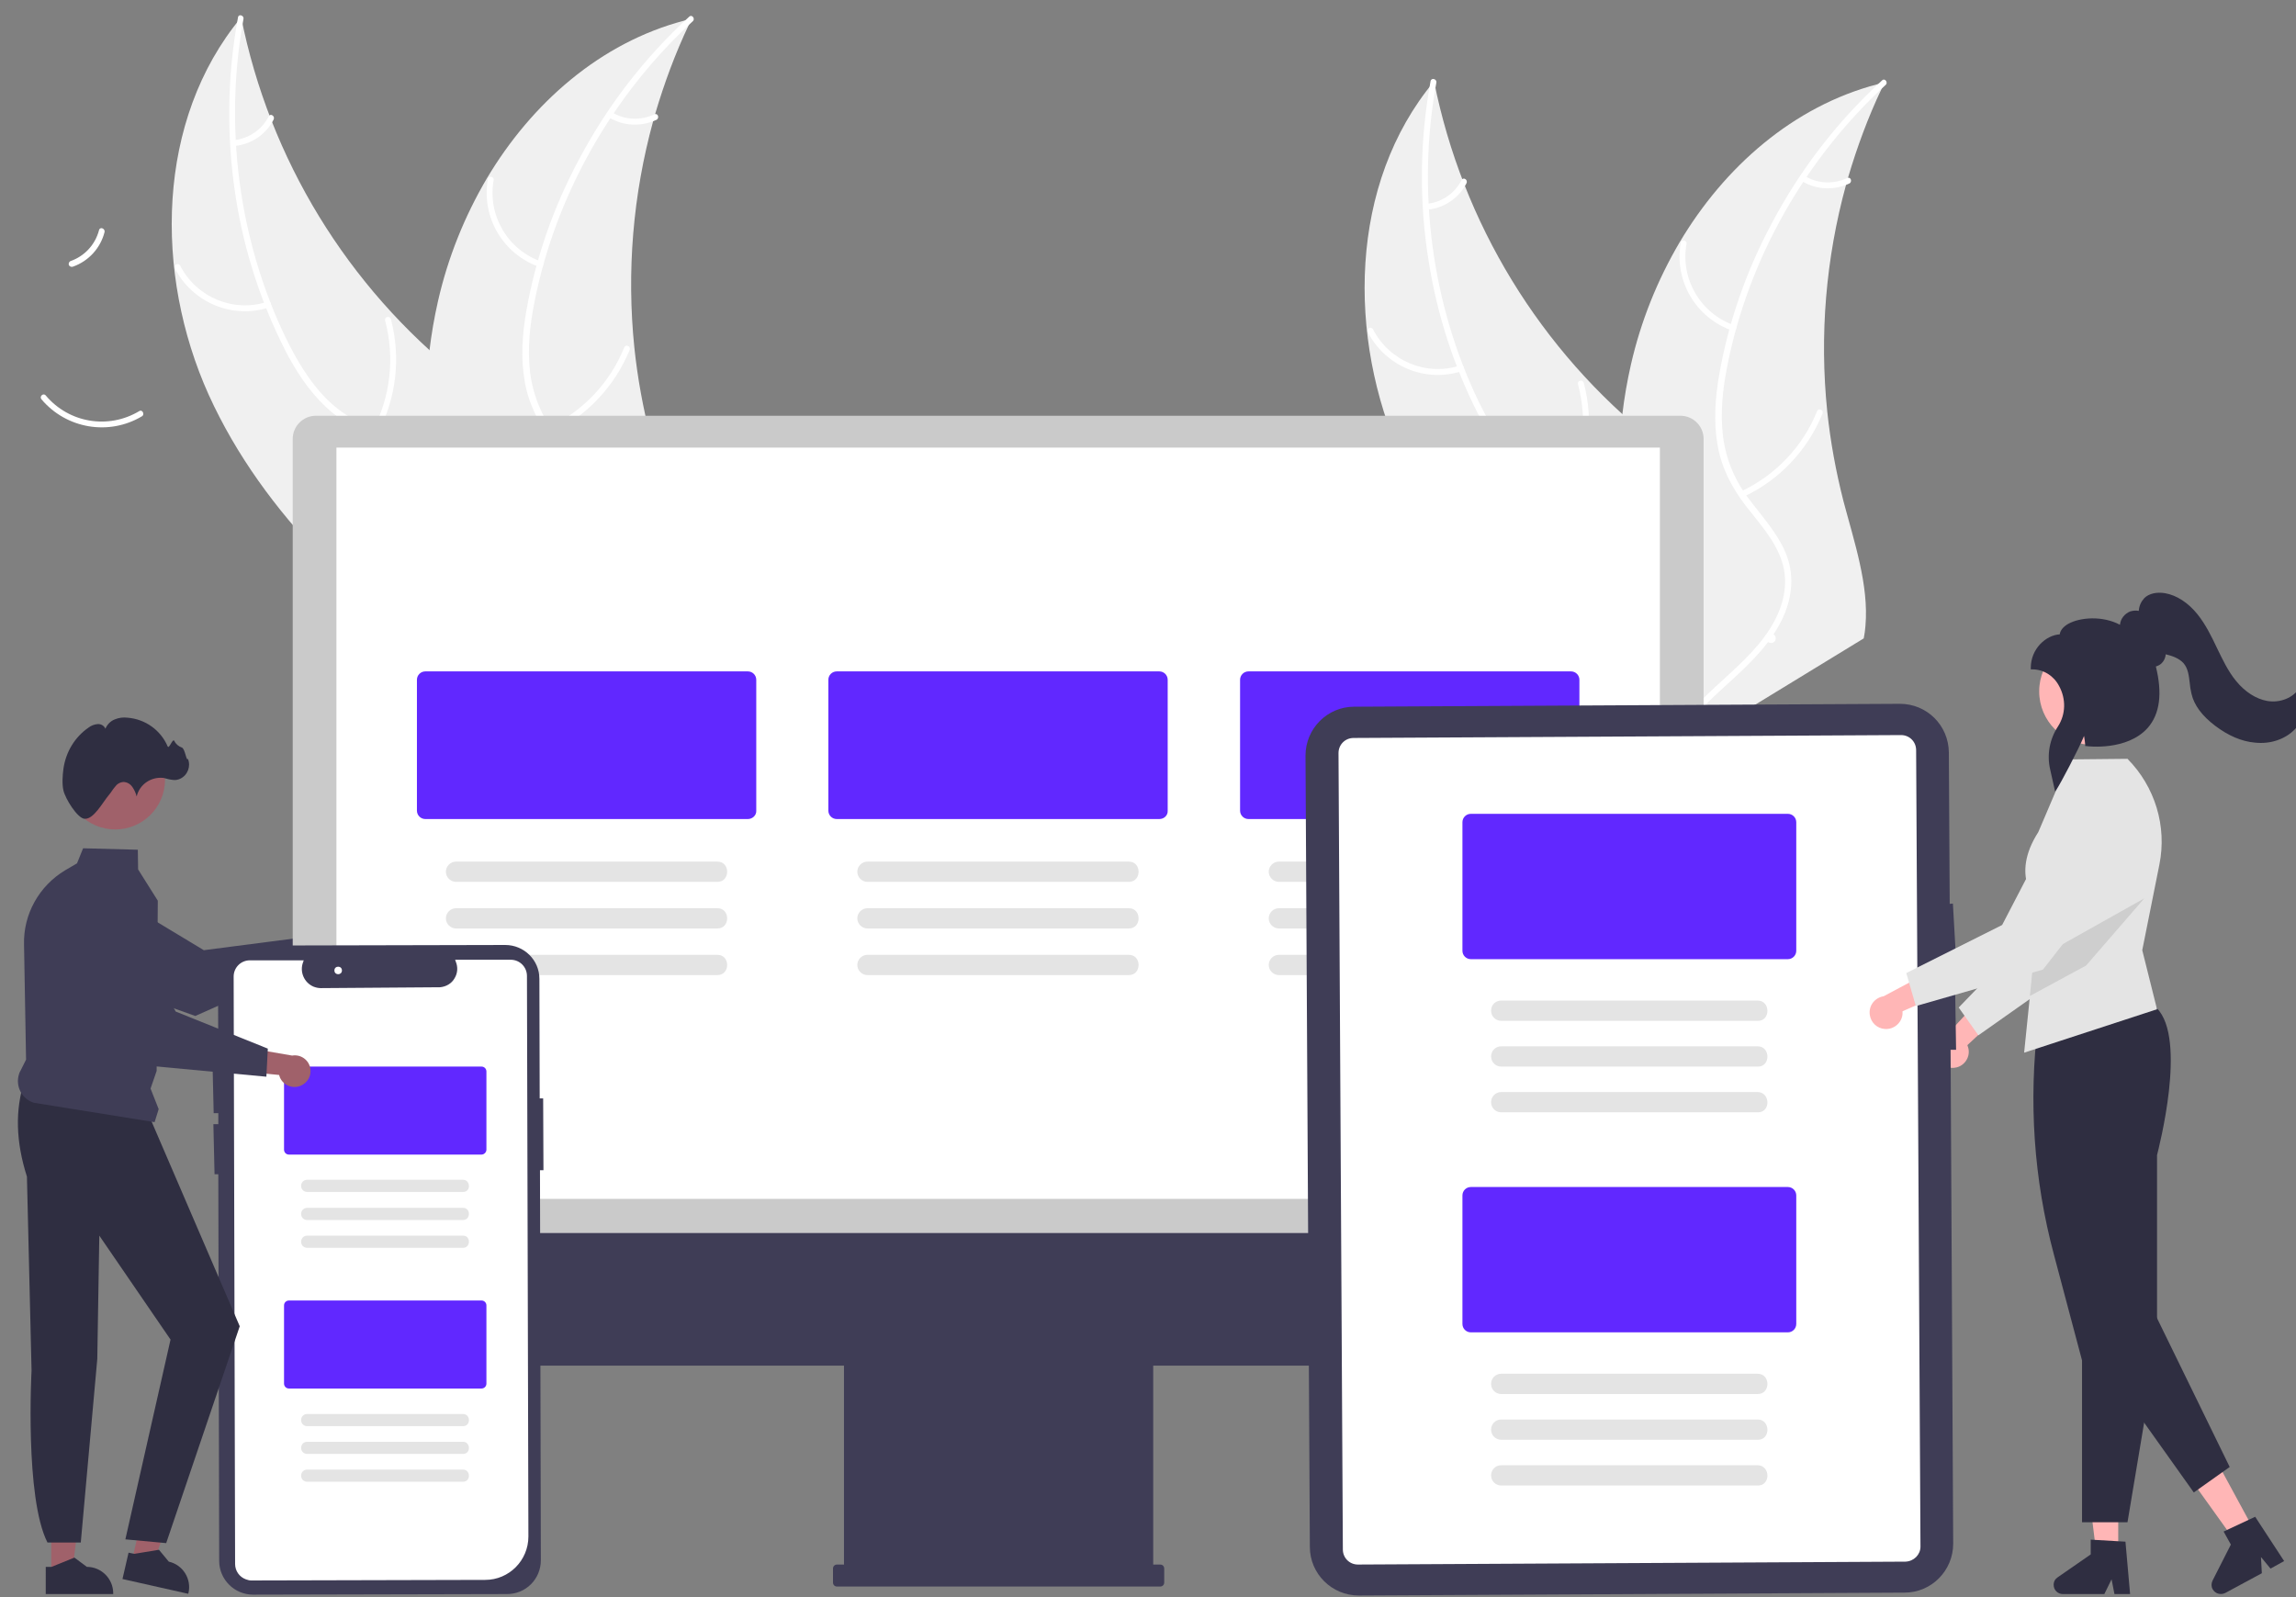 <?xml version="1.0" encoding="utf-8"?>
<!-- Generator: Adobe Illustrator 27.8.0, SVG Export Plug-In . SVG Version: 6.00 Build 0)  -->
<svg version="1.1" id="Layer_1" xmlns="http://www.w3.org/2000/svg" xmlns:xlink="http://www.w3.org/1999/xlink" x="0px" y="0px"
	 viewBox="0 0 793 551.7" style="enable-background:new 0 0 793 551.7;" xml:space="preserve">
<rect x="0" y="0" width="793" height="551.7" fill="#808080" stroke="none"/>
<style type="text/css">
	.st0{fill:#FFFFFF;}
	.st1{fill:#FFB6B6;}
	.st2{fill:#E4E4E4;}
	.st3{fill:#2F2E41;}
	.st4{opacity:0.1;enable-background:new    ;}
	.st5{fill:#A0616A;}
	.st6{fill:#3F3D56;}
	.st7{fill:#F0F0F0;}
	.st8{fill:#CACACA;}
	.st9{fill:#6128FF;}
</style>
<path class="st0" d="M49,143.8c-11.4,6.8-26.1,4.3-34.7-5.9c-0.8-1,0.7-2.3,1.5-1.3c8,9.5,21.6,11.8,32.3,5.4
	C49.2,141.3,50.1,143.2,49,143.8L49,143.8z"/>
<path class="st0" d="M24.3,90.2c4.9-1.7,8.6-5.7,9.9-10.7c0.3-1.3,2.2-0.6,1.9,0.7c-1.4,5.5-5.5,10-10.9,11.9
	c-0.5,0.2-1.1,0-1.4-0.5C23.6,91.1,23.8,90.5,24.3,90.2z"/>
<g>
	<path class="st1" d="M675.7,368.7c3-0.7,4.9-3.8,4.1-6.8c-0.1-0.3-0.2-0.6-0.3-0.9l14.7-13.7l-10.2-2.4l-12.4,13.4
		c-2.8,1.5-3.8,4.9-2.4,7.7C670.5,368.1,673.2,369.3,675.7,368.7L675.7,368.7z"/>
	<path class="st2" d="M683.3,357.6l-6.8-9.6l25.7-26.6l6-41.9c1.1-7.8,8.3-13.2,16.1-12.1c0.9,0.1,1.7,0.3,2.5,0.6l0,0
		c7.5,2.5,11.5,10.6,9,18.1l-15.2,45.2L683.3,357.6z"/>
	<polygon class="st1" points="731.6,536.2 724,536.2 720.4,506.9 731.6,506.9 	"/>
	<path class="st3" d="M735.7,550.6h-5.4l-1-5.1l-2.5,5.1h-14.3c-1.8,0-3.2-1.4-3.2-3.2c0-1.1,0.5-2,1.4-2.6l11.4-7.9v-5.1l12,0.7
		L735.7,550.6z"/>
	<polygon class="st1" points="778.5,528.5 771.8,532.1 754.6,508.1 764.5,502.7 	"/>
	<path class="st3" d="M788.9,539.2l-4.7,2.6l-3.3-4l0.3,5.6l-12.6,6.8c-1.6,0.8-3.5,0.3-4.4-1.3c-0.5-0.9-0.5-2,0-3l6.3-12.4
		l-2.5-4.5l10.9-5.1L788.9,539.2z"/>
	<path class="st3" d="M734.8,525.8h-15.7v-55.9l-9.7-36.5c-7-26.1-8.8-53.2-5.5-80l0-0.1l0.1-0.1c0.2-0.2,25.1-20.8,40.9-5
		c10.6,10.6,0.6,48.7,0.1,50.8v65.7L734.8,525.8z"/>
	<path class="st2" d="M734.8,262.1L734.8,262.1l-20.1,0.2L704,287.4c-9.9,15.4-0.4,24.1,0.2,25.5l-1.9,18.9l-1.2,12.2l-2,19.6
		l45.9-15l-5.1-20.4l5.9-29.5C748.5,285.4,744.3,271.7,734.8,262.1z"/>
	<polygon class="st3" points="725.4,470.1 757.7,515.5 770.1,506.7 743.1,451.4 	"/>
	<circle class="st1" cx="722.8" cy="238.8" r="18.5"/>
	<polygon class="st4" points="740.6,310.3 720.5,333.5 701.1,344 702.3,331.8 713.7,325.4 	"/>
	<path class="st3" d="M709.8,273.4l-1.7-7.6c-1.2-5.1-0.2-10.5,2.7-14.9c2.7-4.2,2.8-9.5,0.4-13.9c-1.8-3.5-5.3-5.8-9.3-5.8h-0.5
		v-0.5c0-6.6,5.2-11.3,10-11.6c0.2-1.4,1.2-2.6,2.9-3.6c4.1-2.3,11.9-2.9,17.9,0.3c0.2-2.1,1.6-3.8,3.5-4.6c1-0.3,2-0.4,3-0.2
		c0.1-1.7,0.8-3.2,1.9-4.4c1.6-1.6,4.3-2.2,7.2-1.7c4,0.7,8,3.3,11.2,7.3c2.8,3.5,4.8,7.6,6.7,11.6c1.9,3.9,3.8,8,6.6,11.4
		c3.1,3.8,6.9,6.2,10.7,6.9c4.5,0.8,9.1-1.1,11.2-4.5l0.4-0.7l0.4,0.7c2.4,4.3,1.4,10.3-2.3,14.2c-3.3,3.5-8.5,5.3-13.9,4.7
		c-4.6-0.4-9.2-2.4-13.7-5.8c-4.5-3.4-7.3-7.1-8.2-11.1c-0.3-1.2-0.5-2.5-0.6-3.7c-0.3-2.6-0.6-5.1-2.2-6.9
		c-1.5-1.6-3.7-2.4-5.7-2.9l-0.4-0.1c-0.1,1.5-0.9,2.9-2.2,3.7c-0.4,0.2-0.8,0.4-1.2,0.5c2.3,9.3,1.4,16.4-2.8,21.2
		c-7.1,8-20.7,6.4-21.2,6.3l-0.4,0l0-0.4c-0.1-1-0.2-2.1-0.4-3.1c-1.9,4.7-8.5,17.1-9.4,18.3L709.8,273.4z"/>
	<path class="st5" d="M120.7,329.4c-1.8,2.4-5.2,2.9-7.6,1c-0.3-0.2-0.5-0.4-0.7-0.6l-17.8,7.7l1.7-9.9l16.6-5.8
		c2.4-1.9,5.8-1.5,7.7,0.8C122.2,324.6,122.2,327.4,120.7,329.4L120.7,329.4z"/>
	<path class="st6" d="M108.8,332.5l-41.3,18.4l-0.1,0l-47.1-16.8c-7.3-3.8-10.3-12.6-7-20.1l0,0c3.5-7.8,12.7-11.3,20.5-7.7
		c0.6,0.2,1.1,0.5,1.6,0.8l35,21.1l34-4.4L108.8,332.5z"/>
	<path class="st7" d="M72.1,136.4C53.2,94.5,53.9,41.4,83.3,6c9.8,49,36.7,93,75.8,124.1c15.1,11.9,33.2,23.7,37.3,42.5
		c2.6,11.7-1.1,24.1-7.4,34.3c-6.3,10.2-15.1,18.6-23.8,26.9l-1,2.8C126.5,210.5,91.1,178.2,72.1,136.4z"/>
	<path class="st0" d="M84.1,6.5c-6.8,37-1.7,76.5,14.7,110.4c3.6,7.3,7.8,14.5,13.5,20.4c5.6,5.7,12.6,9.8,20.3,11.9
		c7.1,2.1,14.7,3.4,21.2,7.2c6.9,4,11.1,10.7,12.8,18.4c2,9.4,0.6,19-1.2,28.3c-2,10.3-4.1,21-1.3,31.4c0.3,1.3-1.6,1.7-2,0.5
		c-4.9-18.1,4.7-35.9,3.3-54.1c-0.6-8.5-3.8-16.8-11.1-21.7c-6.4-4.3-14.1-5.7-21.4-7.7c-7.6-2.2-14.5-5.4-20.3-10.9
		c-6-5.6-10.5-12.6-14.2-19.8c-8.3-16.4-14-34-16.9-52.2C78.2,47.8,78.4,26.6,82.2,6C82.4,4.7,84.3,5.3,84.1,6.5L84.1,6.5z"/>
	<path class="st0" d="M92.9,106.2c-12.7,4.1-26.4-1.7-32.5-13.5c-0.6-1.2,1.2-2.1,1.8-1c5.6,11,18.5,16.4,30.2,12.5
		C93.6,103.8,94.1,105.8,92.9,106.2L92.9,106.2z"/>
	<path class="st0" d="M128.8,148.6c6.1-11.7,7.6-25.2,4.2-37.9c-0.3-1.3,1.6-1.7,2-0.5c3.5,13.2,1.9,27.3-4.5,39.4
		C129.9,150.9,128.2,149.8,128.8,148.6L128.8,148.6z"/>
	<path class="st0" d="M80.8,48.4c5.1-0.5,9.7-3.6,12-8.2c0.6-1.2,2.3-0.1,1.7,1.1c-2.6,5.1-7.6,8.5-13.3,9.1
		c-0.5,0.1-1.1-0.2-1.2-0.8C79.9,49.1,80.2,48.6,80.8,48.4z"/>
	<path class="st7" d="M238.9,6.4c-0.4,0.7-0.7,1.5-1,2.2c-4.7,9.9-8.5,20.2-11.6,30.7c-0.2,0.8-0.5,1.6-0.7,2.5
		c-7,25.5-9.2,52-6.5,78.3c1.1,10.5,3,20.8,5.6,31c3.7,14,8.8,29,7.6,43c-0.1,1.5-0.3,2.9-0.6,4.4l-64,39.1c-0.2,0-0.4,0-0.6,0.1
		l-2.5,1.7c-0.2-0.5-0.3-1.1-0.5-1.6c-0.1-0.3-0.2-0.6-0.3-0.9c-0.1-0.2-0.1-0.4-0.2-0.6c0-0.1,0-0.1-0.1-0.2
		c-0.1-0.2-0.1-0.4-0.2-0.5c-1-3-1.9-6-2.8-9c0,0,0,0,0,0c-6.9-23.1-12-47-13.2-70.8c0-0.7-0.1-1.5-0.1-2.2
		c-0.5-10.8-0.1-21.6,1.1-32.3c0.7-5.9,1.7-11.7,3-17.4c3.4-14.9,9.1-29.1,16.8-42.2c15.5-26.1,39.3-47,68.3-54.6
		C237.4,6.8,238.2,6.6,238.9,6.4z"/>
	<path class="st0" d="M239.3,7.3c-27.7,25.5-47.4,60-54.7,97c-1.6,8-2.5,16.2-1.5,24.4c1,7.9,4.1,15.4,9,21.7
		c4.5,6,9.7,11.6,12.6,18.5c3.1,7.3,2.4,15.2-0.9,22.4c-4,8.7-11,15.5-18,21.9c-7.8,7.1-16,14.3-20,24.3c-0.5,1.2-2.3,0.4-1.9-0.8
		c6.9-17.4,25.3-25.9,35.2-41.2c4.6-7.1,7.1-15.7,4.2-24c-2.5-7.3-7.9-13-12.5-19c-4.8-6.3-8.3-13.1-9.6-20.9
		c-1.4-8-0.8-16.3,0.6-24.3c3.2-18.1,9.3-35.6,18-51.9c9.8-18.6,22.7-35.4,38.2-49.6C239,4.8,240.2,6.5,239.3,7.3z"/>
	<path class="st0" d="M186.3,92.2c-12.6-4.4-20.1-17.2-17.8-30.3c0.2-1.3,2.2-1,2,0.3c-2.2,12.2,4.9,24.2,16.6,28.2
		C188.3,90.8,187.5,92.6,186.3,92.2L186.3,92.2z"/>
	<path class="st0" d="M189.4,147.7c11.9-5.6,21.3-15.5,26.2-27.7c0.5-1.2,2.3-0.4,1.9,0.8c-5.2,12.7-14.9,23-27.3,28.8
		C189,150.2,188.2,148.3,189.4,147.7L189.4,147.7z"/>
	<path class="st0" d="M211.4,38.8c4.4,2.7,9.9,2.9,14.6,0.7c1.2-0.6,1.9,1.3,0.7,1.9c-5.2,2.4-11.2,2.2-16.1-0.7
		c-0.5-0.2-0.7-0.8-0.5-1.3C210.3,38.8,210.9,38.6,211.4,38.8L211.4,38.8z"/>
	<path class="st7" d="M484.1,158.4c-18.9-41.9-18.2-95,11.2-130.3c9.8,49,36.7,93,75.8,124.1c15.1,11.9,33.2,23.7,37.3,42.5
		c2.6,11.7-1.1,24.1-7.4,34.3c-6.3,10.2-15.1,18.6-23.8,26.9l-1,2.8C538.5,232.5,503.1,200.2,484.1,158.4z"/>
	<path class="st0" d="M496.1,28.5c-6.8,37-1.7,76.5,14.7,110.4c3.6,7.3,7.8,14.5,13.5,20.4c5.6,5.7,12.6,9.8,20.3,11.9
		c7.1,2.1,14.7,3.4,21.2,7.2c6.9,4,11.1,10.7,12.8,18.4c2,9.4,0.6,19-1.2,28.3c-2,10.3-4.1,21-1.3,31.4c0.3,1.3-1.6,1.7-2,0.5
		c-4.9-18.1,4.7-35.9,3.3-54.1c-0.6-8.5-3.8-16.8-11.1-21.7c-6.4-4.3-14.1-5.7-21.4-7.7c-7.6-2.2-14.5-5.4-20.3-10.9
		c-6-5.6-10.5-12.6-14.2-19.8c-8.3-16.4-14-34-16.9-52.2c-3.4-20.7-3.2-41.9,0.6-62.6C494.4,26.7,496.3,27.3,496.1,28.5L496.1,28.5z
		"/>
	<path class="st0" d="M504.9,128.2c-12.7,4.1-26.4-1.7-32.5-13.5c-0.6-1.2,1.2-2.1,1.8-1c5.6,11,18.5,16.4,30.2,12.5
		C505.6,125.8,506.1,127.8,504.9,128.2L504.9,128.2z"/>
	<path class="st0" d="M540.8,170.6c6.1-11.7,7.6-25.2,4.2-37.9c-0.3-1.3,1.6-1.7,2-0.5c3.5,13.2,1.9,27.3-4.5,39.4
		C541.9,172.9,540.2,171.8,540.8,170.6L540.8,170.6z"/>
	<path class="st0" d="M492.8,70.4c5.1-0.5,9.7-3.6,12-8.2c0.6-1.2,2.3-0.1,1.7,1.1c-2.6,5.1-7.6,8.5-13.3,9.1
		c-0.5,0.1-1.1-0.2-1.2-0.8C491.9,71.1,492.2,70.6,492.8,70.4z"/>
	<path class="st7" d="M650.9,28.4c-0.4,0.7-0.7,1.5-1,2.2c-4.7,9.9-8.5,20.2-11.6,30.7c-0.2,0.8-0.5,1.6-0.7,2.5
		c-7,25.5-9.2,52-6.5,78.3c1.1,10.5,3,20.8,5.6,31c3.7,14,8.8,29,7.6,43c-0.1,1.5-0.3,2.9-0.6,4.4l-64,39.1c-0.2,0-0.4,0-0.6,0.1
		l-2.5,1.7c-0.2-0.5-0.3-1.1-0.5-1.6c-0.1-0.3-0.2-0.6-0.3-0.9c-0.1-0.2-0.1-0.4-0.2-0.6c0-0.1,0-0.1-0.1-0.2
		c-0.1-0.2-0.1-0.4-0.2-0.5c-1-3-1.9-6-2.8-9c0,0,0,0,0,0c-6.9-23.1-12-47-13.2-70.8c0-0.7-0.1-1.5-0.1-2.2
		c-0.5-10.8-0.1-21.6,1.1-32.3c0.7-5.9,1.7-11.7,3-17.4c3.4-14.9,9.1-29.1,16.8-42.2c15.5-26.1,39.3-47,68.3-54.6
		C649.4,28.8,650.2,28.6,650.9,28.4z"/>
	<path class="st0" d="M651.3,29.3c-27.7,25.5-47.4,60-54.7,97c-1.6,8-2.5,16.2-1.5,24.4c1,7.9,4.1,15.4,9,21.7
		c4.5,6,9.7,11.6,12.6,18.5c3.1,7.3,2.4,15.2-0.9,22.4c-4,8.7-11,15.5-18,21.9c-7.8,7.1-16,14.3-20,24.3c-0.5,1.2-2.3,0.4-1.9-0.8
		c6.9-17.4,25.3-25.9,35.2-41.2c4.6-7.1,7.1-15.7,4.2-24c-2.5-7.3-7.9-13-12.5-19c-4.8-6.3-8.3-13.1-9.6-20.9
		c-1.4-8-0.8-16.3,0.6-24.3c3.2-18.1,9.3-35.6,18-51.9c9.8-18.6,22.7-35.4,38.2-49.6C651,26.8,652.2,28.5,651.3,29.3z"/>
	<path class="st0" d="M598.3,114.2c-12.6-4.4-20.1-17.2-17.8-30.3c0.2-1.3,2.2-1,2,0.3c-2.2,12.2,4.9,24.2,16.6,28.2
		C600.3,112.8,599.5,114.6,598.3,114.2L598.3,114.2z"/>
	<path class="st0" d="M601.4,169.7c11.9-5.6,21.3-15.5,26.2-27.7c0.5-1.2,2.3-0.4,1.9,0.8c-5.2,12.7-14.9,23-27.3,28.8
		C601,172.2,600.2,170.3,601.4,169.7L601.4,169.7z"/>
	<path class="st0" d="M623.4,60.8c4.4,2.7,9.9,2.9,14.6,0.7c1.2-0.6,1.9,1.3,0.7,1.9c-5.2,2.4-11.2,2.2-16.1-0.7
		c-0.5-0.2-0.7-0.8-0.5-1.3C622.3,60.8,622.9,60.6,623.4,60.8z"/>
	<path class="st8" d="M101.2,433.6h487.2v-282c0-4.4-3.6-8-8-8H109.1c-4.4,0-8,3.6-8,8V433.6z"/>
	<rect x="116.2" y="154.6" class="st0" width="457.1" height="259.5"/>
	<path class="st6" d="M100.7,425.9v34.8c0,6.1,4.9,11,11,11c0,0,0,0,0,0h179.8v68.7h-2.4c-0.8,0-1.4,0.6-1.4,1.4c0,0,0,0,0,0v4.8
		c0,0.8,0.6,1.4,1.4,1.4c0,0,0,0,0,0h111.6c0.8,0,1.4-0.6,1.4-1.4c0,0,0,0,0,0v-4.8c0-0.8-0.6-1.4-1.4-1.4c0,0,0,0,0,0h-2.4v-68.7
		h179.8c6.1,0,11-4.9,11-11v0v-34.8L100.7,425.9z"/>
	<path class="st9" d="M258.3,282.9H146.9c-1.6,0-2.9-1.3-2.9-2.9v-45.2c0-1.6,1.3-2.9,2.9-2.9h111.4c1.6,0,2.9,1.3,2.9,2.9V280
		C261.3,281.6,259.9,282.9,258.3,282.9z"/>
	<path class="st2" d="M247.7,304.6h-90.2c-1.9,0-3.5-1.6-3.5-3.5c0-1.9,1.6-3.5,3.5-3.5h90.2C252.3,297.5,252.3,304.7,247.7,304.6z"
		/>
	<path class="st2" d="M247.7,320.7h-90.2c-1.9,0-3.5-1.6-3.5-3.5c0-1.9,1.6-3.5,3.5-3.5h90.2C252.3,313.6,252.3,320.8,247.7,320.7z"
		/>
	<path class="st2" d="M247.7,336.8h-90.2c-1.9,0-3.5-1.6-3.5-3.5c0-1.9,1.6-3.5,3.5-3.5h90.2C252.3,329.7,252.3,336.9,247.7,336.8z"
		/>
	<path class="st9" d="M400.4,282.9H289c-1.6,0-2.9-1.3-2.9-2.9v-45.2c0-1.6,1.3-2.9,2.9-2.9h111.4c1.6,0,2.9,1.3,2.9,2.9V280
		C403.4,281.6,402.1,282.9,400.4,282.9z"/>
	<path class="st2" d="M389.8,304.6h-90.2c-1.9,0-3.5-1.6-3.5-3.5c0-1.9,1.6-3.5,3.5-3.5h90.2C394.4,297.5,394.4,304.7,389.8,304.6z"
		/>
	<path class="st2" d="M389.8,320.7h-90.2c-1.9,0-3.5-1.6-3.5-3.5c0-1.9,1.6-3.5,3.5-3.5h90.2C394.4,313.6,394.4,320.8,389.8,320.7z"
		/>
	<path class="st2" d="M389.8,336.8h-90.2c-1.9,0-3.5-1.6-3.5-3.5c0-1.9,1.6-3.5,3.5-3.5h90.2C394.4,329.7,394.4,336.9,389.8,336.8z"
		/>
	<path class="st9" d="M542.5,282.9H431.2c-1.6,0-2.9-1.3-2.9-2.9v-45.2c0-1.6,1.3-2.9,2.9-2.9h111.4c1.6,0,2.9,1.3,2.9,2.9V280
		C545.5,281.6,544.2,282.9,542.5,282.9z"/>
	<path class="st2" d="M531.9,304.6h-90.2c-1.9,0-3.5-1.6-3.5-3.5c0-1.9,1.6-3.5,3.5-3.5h90.2C536.5,297.5,536.5,304.7,531.9,304.6z"
		/>
	<path class="st2" d="M531.9,320.7h-90.2c-1.9,0-3.5-1.6-3.5-3.5c0-1.9,1.6-3.5,3.5-3.5h90.2C536.5,313.6,536.5,320.8,531.9,320.7z"
		/>
	<path class="st2" d="M531.9,336.8h-90.2c-1.9,0-3.5-1.6-3.5-3.5c0-1.9,1.6-3.5,3.5-3.5h90.2C536.5,329.7,536.5,336.9,531.9,336.8z"
		/>
	<path class="st6" d="M673.1,259.9l0.3,52.3l1.1-0.1l1.1,19.4l-2.1,0.1l0.1,11.6l1.7,0l0.3,19.4l-1.9,0l0.9,170.6
		c0,9.3-7.5,16.9-16.8,16.9l-188.5,1c-9.3,0-16.9-7.5-16.9-16.8l-1.5-273.3c0-9.3,7.5-16.9,16.8-16.9l188.5-1
		C665.5,243.1,673,250.5,673.1,259.9z"/>
	<path class="st0" d="M658.1,539.4l-189.1,1c-2.9,0-5.2-2.3-5.2-5.2l-1.5-275.1c0-2.9,2.3-5.2,5.2-5.2l189.1-1
		c2.9,0,5.2,2.3,5.2,5.2l1.5,275.1C663.3,537,661,539.3,658.1,539.4z"/>
	<circle class="st0" cx="611.7" cy="220.5" r="1.6"/>
	<path class="st9" d="M617.5,331.3H508c-1.6,0-2.9-1.3-2.9-2.9V284c0-1.6,1.3-2.9,2.9-2.9h109.5c1.6,0,2.9,1.3,2.9,2.9v44.4
		C620.4,330,619.1,331.3,617.5,331.3z"/>
	<path class="st2" d="M607.1,352.6h-88.6c-1.9,0-3.5-1.5-3.5-3.5s1.5-3.5,3.5-3.5h88.6C611.5,345.6,611.6,352.7,607.1,352.6z"/>
	<path class="st2" d="M607.1,368.4h-88.6c-1.9,0-3.5-1.5-3.5-3.5c0-1.9,1.5-3.5,3.5-3.5h88.6C611.5,361.4,611.6,368.5,607.1,368.4z"
		/>
	<path class="st2" d="M607.1,384.2h-88.6c-1.9,0-3.5-1.5-3.5-3.5c0-1.9,1.5-3.5,3.5-3.5h88.6C611.5,377.3,611.6,384.3,607.1,384.2z"
		/>
	<path class="st9" d="M617.5,460.2H508c-1.6,0-2.9-1.3-2.9-2.9v-44.4c0-1.6,1.3-2.9,2.9-2.9h109.5c1.6,0,2.9,1.3,2.9,2.9v44.4
		C620.4,458.9,619.1,460.2,617.5,460.2z"/>
	<path class="st2" d="M607.1,481.5h-88.6c-1.9,0-3.5-1.5-3.5-3.5c0-1.9,1.5-3.5,3.5-3.5h88.6C611.5,474.5,611.6,481.5,607.1,481.5z"
		/>
	<path class="st2" d="M607.1,497.3h-88.6c-1.9,0-3.5-1.5-3.5-3.5c0-1.9,1.5-3.5,3.5-3.5h88.6C611.5,490.3,611.6,497.4,607.1,497.3z"
		/>
	<path class="st2" d="M607.1,513.1h-88.6c-1.9,0-3.5-1.5-3.5-3.5c0-1.9,1.5-3.5,3.5-3.5h88.6C611.5,506.2,611.6,513.2,607.1,513.1z"
		/>
	<path class="st6" d="M186.8,538.9l-0.3-134.7l1.2,0l-0.1-24.8l-1.2,0l-0.1-41.3c0-6.5-5.3-11.7-11.8-11.7c0,0,0,0,0,0L87,326.6
		c-6.5,0-11.7,5.3-11.7,11.8c0,0,0,0,0,0l0.1,28.8l-2,0l0.4,17.3l1.6,0l0,3.8l-1.7,0l0.4,17.3l1.3,0l0.3,133.5
		c0,6.5,5.3,11.7,11.7,11.7c0,0,0,0,0,0l87.5-0.2C181.6,550.7,186.8,545.4,186.8,538.9z"/>
	<path class="st0" d="M84.9,545.5c-2.2-0.8-3.7-2.9-3.7-5.3l-0.5-202.9c0-3.1,2.5-5.6,5.6-5.6l18.6,0l-0.2,0.6
		c-1.3,3.3,0.3,7.1,3.6,8.5c0.8,0.3,1.6,0.5,2.5,0.5L152,341c2.1-0.2,4-1.3,5-3.1c1.1-1.8,1.2-3.9,0.4-5.8l-0.2-0.6l19.2,0
		c3.1,0,5.6,2.5,5.6,5.6l0.5,193.6c0,8.3-6.7,15-14.9,15l-80.9,0.2C86.1,545.9,85.5,545.7,84.9,545.5z"/>
	<circle class="st0" cx="116.8" cy="335.2" r="1.3"/>
	<path class="st9" d="M166.3,398.8H99.8c-1,0-1.7-0.8-1.7-1.7v-27c0-1,0.8-1.7,1.7-1.7h66.5c1,0,1.7,0.8,1.7,1.7v27
		C168,398,167.2,398.8,166.3,398.8z"/>
	<path class="st2" d="M159.9,411.7h-53.8c-1.2,0-2.1-0.9-2.1-2.1s0.9-2.1,2.1-2.1h53.8C162.6,407.5,162.7,411.8,159.9,411.7z"/>
	<path class="st2" d="M159.9,421.4h-53.8c-1.2,0-2.1-0.9-2.1-2.1c0-1.2,0.9-2.1,2.1-2.1c0,0,0,0,0,0h53.8
		C162.6,417.1,162.7,421.4,159.9,421.4z"/>
	<path class="st2" d="M159.9,431h-53.8c-1.2,0-2.1-0.9-2.1-2.1c0-1.2,0.9-2.1,2.1-2.1h53.8C162.6,426.7,162.7,431,159.9,431z"/>
	<path class="st9" d="M166.3,479.6H99.8c-1,0-1.7-0.8-1.7-1.7v-27c0-1,0.8-1.7,1.7-1.7h66.5c1,0,1.7,0.8,1.7,1.7v27
		C168,478.9,167.2,479.6,166.3,479.6z"/>
	<path class="st2" d="M159.9,492.6h-53.8c-1.2,0-2.1-0.9-2.1-2.1c0-1.2,0.9-2.1,2.1-2.1h53.8C162.6,488.4,162.7,492.6,159.9,492.6z"
		/>
	<path class="st2" d="M159.9,502.2h-53.8c-1.2,0-2.1-0.9-2.1-2.1c0-1.2,0.9-2.1,2.1-2.1c0,0,0,0,0,0h53.8
		C162.6,498,162.7,502.2,159.9,502.2z"/>
	<path class="st2" d="M159.9,511.8h-53.8c-1.2,0-2.1-0.9-2.1-2.1s0.9-2.1,2.1-2.1h53.8C162.6,507.6,162.7,511.8,159.9,511.8z"/>
	<polygon class="st5" points="17.7,543.5 24.9,543.5 28.3,515.7 17.7,515.7 	"/>
	<path class="st3" d="M15.8,541.2l2,0l7.9-3.2l4.3,3.2h0c5,0,9.1,4.1,9.1,9.1v0.3l-23.3,0L15.8,541.2z"/>
	<polygon class="st5" points="45.6,539 52.7,540.6 62.2,514.2 51.8,511.8 	"/>
	<path class="st3" d="M44.4,536.3l2,0.4l8.5-1.4l3.4,4.1l0,0c4.9,1.1,7.9,6,6.8,10.8l-0.1,0.3l-22.7-5.1L44.4,536.3z"/>
	<path class="st3" d="M8.5,373.2c-3.4,10.2-3,21.3,0.8,33.2l1.6,67c0,0-2.4,43.9,5.5,59.4h11.5l5.7-63.4l0.7-42.6l24.6,35.9
		l-15.6,69l14.1,1.3l25.4-74.9l-31.3-72.7L8.5,373.2z"/>
	<path class="st6" d="M53.4,387.6l-41.7-6.7c-4.2-1.3-6.5-5.8-5.1-10c0.1-0.4,0.3-0.8,0.5-1.1l1.9-3.8l-0.7-39.7
		C8,315.8,13.5,306,22.5,300.6l4.1-2.4l2.1-5.2l18.9,0.5l0.1,6.8l6.8,10.8l0,0l-0.4,58.8L52,376l2.8,7.1L53.4,387.6z"/>
	<circle class="st5" cx="39.8" cy="269.3" r="17.2"/>
	<path class="st3" d="M21.9,273c-0.5-2.2-0.3-5.2,0-7.4c0.8-5.8,3.9-11,8.7-14.3c0.9-0.7,2-1.1,3.1-1.2c1.2-0.1,2.3,0.6,2.7,1.6
		c0.6-1.4,1.7-2.6,3.2-3.2c1.4-0.6,3-0.8,4.5-0.6c6.1,0.5,11.4,4.3,13.8,9.9c0.5,1.1,1.7-2.9,2.3-1.9c0.5,1.1,1.5,1.9,2.6,2.3
		c1.1,0.3,1.6,5,2.1,3.9c1.1,2.6-0.1,5.7-2.7,6.9c-0.7,0.3-1.5,0.5-2.3,0.4c-1.2-0.1-2.3-0.4-3.4-0.7c-4.3-0.5-8.3,2.2-9.3,6.4
		c-0.3-1.2-0.8-2.3-1.5-3.3c-0.7-1-1.8-1.7-3.1-1.7c-1.2,0.1-2.2,0.7-2.9,1.7c-0.8,0.9-1.3,1.9-2.1,2.8c-2.2,2.6-5.3,8.6-8.5,8.2
		C26.7,282.5,22.6,276,21.9,273z"/>
	<path class="st5" d="M103.9,375c-2.8,1.2-6-0.1-7.2-2.8c-0.1-0.3-0.2-0.6-0.3-0.9l-19.3-1.9l6.4-7.8l17.4,3c3-0.5,5.8,1.5,6.3,4.5
		C107.6,371.6,106.2,374,103.9,375L103.9,375z"/>
	<path class="st6" d="M92,371.9l-45-4.2l-0.1-0.1L14,330c-4.5-6.9-2.8-16.1,3.8-21l0,0c6.9-5.1,16.6-3.6,21.7,3.3
		c0.4,0.5,0.7,1,1,1.5l20.2,35.6l31.8,12.8L92,371.9z"/>
	<path class="st1" d="M650.9,355.4c3.1,0.3,5.9-2,6.2-5.1c0-0.3,0-0.7,0-1l18.4-8.1l-8.8-5.7l-16.1,8.6c-3.1,0.5-5.3,3.3-4.8,6.5
		C646.2,353.2,648.3,355.2,650.9,355.4z"/>
	<path class="st2" d="M661.7,347.5l-3.3-11.4l33.1-16.6L711,282c3.6-7,12.2-9.7,19.2-6.1c0.8,0.4,1.5,0.9,2.2,1.4l0,0
		c6.2,4.8,7.3,13.8,2.5,20l-29.3,37.6L661.7,347.5z"/>
</g>
</svg>
